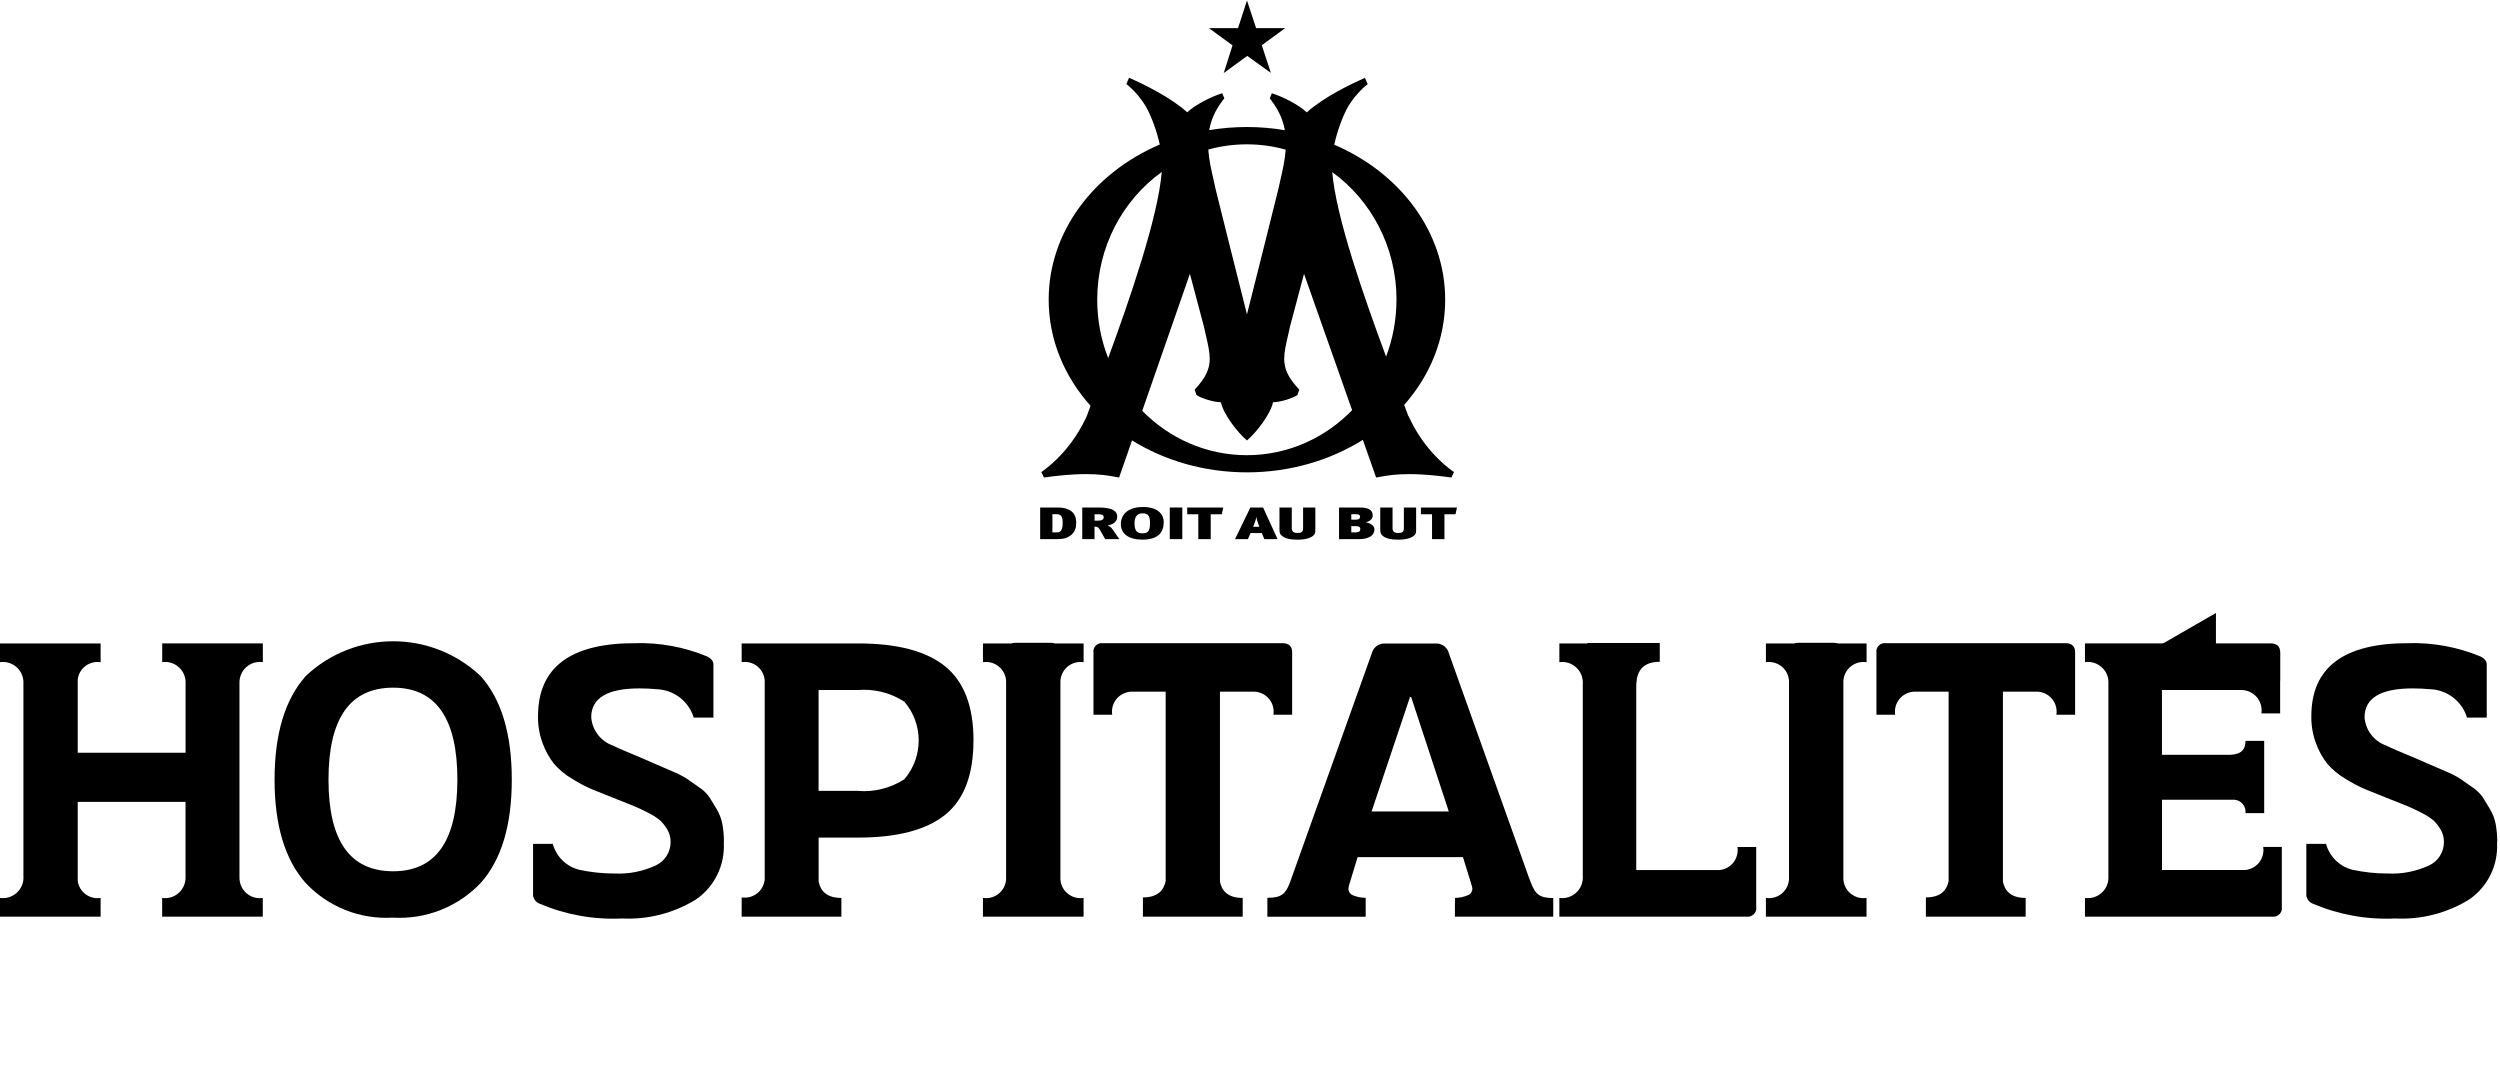 <?xml version="1.0" encoding="UTF-8"?><svg id="Calque_2" xmlns="http://www.w3.org/2000/svg" viewBox="0 0 479.3 207.43"><defs><style>.cls-1{fill:#000000;}</style></defs><polygon class="cls-1" points="240.82 5.39 246.4 5.39 241.91 8.67 243.65 13.97 239.12 10.72 234.61 14.01 236.3 8.7 231.78 5.39 237.36 5.39 239.07 .09 240.82 5.39"/><path class="cls-1" d="m270.02,79.81c-.23-.64-.5-1.37-.81-2.18,4.93-5.58,7.86-12.57,7.86-20.16,0-13.05-8.67-24.33-21.27-29.73.57-2.56,1.56-5.34,2.66-7.31.43-.71.91-1.39,1.43-2.02.02-.02.15-.15.15-.15h-.01c.8-.96,1.57-1.65,2.18-2.13l-.52-1.21c-2.53,1.12-7.87,3.66-11.15,6.62-1.58-1.47-4.52-2.97-6.7-3.66l-.41,1c.27.28.3.33.46.6l.02.02.02.02c1.35,1.81,2.07,3.64,2.4,5.44-2.35-.4-4.78-.61-7.27-.61s-4.89.21-7.23.6c.32-1.8,1.04-3.63,2.4-5.44l.02-.02.02-.02c.16-.27.19-.32.46-.6l-.41-1c-2.18.69-5.13,2.19-6.71,3.66-3.28-2.97-8.62-5.51-11.15-6.62l-.52,1.21c.61.48,1.38,1.17,2.18,2.12h-.01s.12.14.15.16c.52.63,1,1.31,1.43,2.02,1.1,1.96,2.09,4.73,2.66,7.29-12.62,5.39-21.3,16.68-21.3,29.74,0,7.67,3,14.74,8.03,20.35-.27.73-.52,1.4-.73,1.99-2.71,5.89-6.55,9.21-8.71,10.72l.5,1.04c9.21-1.29,12.36-.33,14.41,0l2.48-7.12c6.22,3.86,13.83,6.13,22.05,6.13s15.95-2.31,22.2-6.23l2.55,7.22c2.05-.32,5.21-1.29,14.42,0l.51-1.04c-2.16-1.5-6-4.82-8.71-10.72Zm-2.29-22.34c0,3.85-.71,7.53-1.99,10.9-4.23-11.39-9.6-26.73-10.32-35.37,7.44,5.38,12.32,14.33,12.32,24.46Zm-21.24-28.78c-.13,1.98-.57,3.86-.96,5.58,0,0-.41,1.84-.42,1.88,0,.01-5.19,20.87-6.04,24.12-.85-3.25-6.04-24.11-6.04-24.12,0-.04-.41-1.88-.41-1.88-.4-1.72-.83-3.62-.97-5.6,2.36-.65,4.84-1,7.4-1s5.07.36,7.45,1.02Zm-36.13,28.78c0-10.16,4.9-19.12,12.37-24.5-.71,8.7-6.08,24.25-10.27,35.69-1.35-3.46-2.1-7.23-2.1-11.19Zm28.69,29.8c-7.81,0-14.89-3.25-20.06-8.51l9.14-26.26c.86,3.28,2.69,10.09,2.68,10.08l.4,1.78c.4,1.73.72,3.12.72,4.41,0,1.91-.7,3.62-2.89,5.92l.35,1.05c1.13.7,3.2,1.32,4.69,1.39.47,2.27,3.13,5.73,4.99,7.32,1.86-1.6,4.52-5.05,4.99-7.32,1.49-.07,3.57-.69,4.69-1.39l.35-1.05c-2.19-2.3-2.89-4.01-2.89-5.92,0-1.29.32-2.68.72-4.41l.4-1.78s1.82-6.8,2.68-10.08l9.22,26.14c-5.18,5.33-12.32,8.63-20.19,8.63Z"/><path class="cls-1" d="m205.29,102.63c-.58.46-1.31.73-2.55.73h-3.32v-6.06h3.23c.63,0,1.44.03,2.18.37,1.04.48,1.5,1.31,1.5,2.55,0,.94-.21,1.76-1.04,2.41Zm-2.8-4.05h-.72v3.49h.79c.66,0,1.18-.22,1.18-1.9,0-1.41-.54-1.59-1.25-1.59Z"/><path class="cls-1" d="m211.88,103.36l-.96-1.7c-.35-.63-.56-.7-1.08-.7v2.4h-2.35v-6.06h3.15c2.69,0,3.56.72,3.56,1.73s-.83,1.57-1.9,1.7c.31.06.7.34.92.65.3.41,1.08,1.53,1.38,1.98h-2.72Zm-2.03-4.78v1.24h.67c.8,0,1.08-.25,1.08-.66,0-.43-.35-.57-1.09-.57h-.66Z"/><path class="cls-1" d="m214.89,100.49c0-2.16,1.79-3.29,4.2-3.29,3.11,0,4.02,1.57,4.02,2.9,0,1.74-.83,3.36-4.1,3.36-2.65,0-4.12-1.16-4.12-2.98Zm5.59-.19c0-1.51-.45-1.88-1.46-1.88-1.06,0-1.51.74-1.51,1.9,0,1.55.56,1.93,1.54,1.93s1.43-.39,1.43-1.95Z"/><path class="cls-1" d="m224.27,103.36v-6.06h2.4v6.06h-2.4Z"/><path class="cls-1" d="m234.25,98.59h-2.13v4.77h-2.38v-4.77h-2.13v-1.29h6.91l-.28,1.29Z"/><path class="cls-1" d="m242.39,103.36l-.47-1.16h-2.17l-.5,1.16h-2.47l2.94-6.06h2.44l2.77,6.06h-2.55Zm-1.34-3.47c-.09-.27-.16-.63-.17-.85-.03.23-.09.56-.25.97l-.37.99h1.18l-.39-1.1Z"/><path class="cls-1" d="m252.18,101.5c0,.52-.03.76-.22,1-.38.5-1.41.97-3.22.97-1.44,0-2.44-.26-2.99-.76-.34-.33-.45-.48-.45-1.29v-4.12h2.36v3.96c0,.56.26.93,1.09.93s1.08-.31,1.08-.9v-3.98h2.35v4.19Z"/><path class="cls-1" d="m260.44,103.36h-3.72v-6.06h4.06c1.33,0,2.4.37,2.4,1.49,0,.55-.34,1.12-1.35,1.34.89.16,1.68.63,1.68,1.37,0,1.1-.98,1.87-3.07,1.87Zm-1.37-4.78v1.05h.93c.56,0,.76-.26.76-.57s-.24-.48-.79-.48h-.91Zm.87,2.29h-.87v1.2h.89c.59,0,.84-.25.84-.63,0-.3-.14-.57-.87-.57Z"/><path class="cls-1" d="m271.5,101.5c0,.52-.03.76-.22,1-.38.5-1.41.97-3.22.97-1.44,0-2.44-.26-2.99-.76-.34-.33-.45-.48-.45-1.29v-4.12h2.36v3.96c0,.56.26.93,1.09.93s1.08-.31,1.08-.9v-3.98h2.35v4.19Z"/><path class="cls-1" d="m279.06,98.59h-2.13v4.77h-2.38v-4.77h-2.13v-1.29h6.91l-.28,1.29Z"/><polyline class="cls-1" points="424.84 117.52 424.84 126.93 408.51 126.93"/><path class="cls-1" d="m47.22,127.9c-.86.77-1.34,1.88-1.31,3.03v37.26c-.03,1.15.45,2.26,1.31,3.03.86.77,2.02,1.11,3.16.94v3.58h-19.29v-3.59c1.16.17,2.33-.18,3.19-.97s1.34-1.91,1.29-3.08v-14.37H14.9v15.11c.12,1.03.66,1.97,1.49,2.59s1.88.89,2.9.72v3.59H0v-3.59c1.19.17,2.38-.21,3.26-1.03.87-.82,1.33-1.99,1.23-3.19v-36.76c.09-1.19-.36-2.37-1.23-3.19-.87-.82-2.07-1.2-3.26-1.03v-3.59h19.29v3.6c-1.03-.16-2.07.1-2.9.72s-1.37,1.56-1.49,2.59v14.05h20.68v-13.32c.05-1.17-.42-2.3-1.29-3.08s-2.04-1.14-3.19-.97v-3.59h19.29v3.59c-1.14-.17-2.3.17-3.16.94Z"/><path class="cls-1" d="m58.57,129.65c9.42-8.94,24.19-8.94,33.61,0,3.96,4.47,5.94,11.08,5.94,19.82s-1.98,15.34-5.94,19.79c-4.36,4.61-10.54,7.05-16.87,6.67-6.31.38-12.45-2.08-16.76-6.7-3.94-4.47-5.91-11.06-5.91-19.75,0-8.74,1.98-15.35,5.94-19.82Zm16.8,37.39c8.21,0,12.31-5.85,12.32-17.56,0-11.76-4.11-17.64-12.32-17.64-8.26,0-12.39,5.88-12.39,17.64,0,11.71,4.12,17.56,12.38,17.56h0Z"/><path class="cls-1" d="m138.76,161.51c.26,4.32-1.75,8.47-5.32,10.93-4.26,2.63-9.21,3.9-14.21,3.65-5.42.26-10.83-.72-15.81-2.85-.59-.22-1.02-.72-1.17-1.33l-.05-.03v-10.09h3.78c.66,2.43,2.58,4.33,5.02,4.95,2.25.49,4.54.74,6.85.73,2.7.13,5.38-.4,7.83-1.53,1.79-.81,2.92-2.6,2.89-4.57,0-.81-.21-1.6-.62-2.3-.36-.63-.8-1.2-1.31-1.71-.72-.61-1.52-1.13-2.37-1.53-1.12-.58-2-1-2.66-1.26l-3.28-1.31c-1.98-.79-3.54-1.42-4.67-1.87-1.39-.58-2.72-1.29-3.99-2.09-1.32-.77-2.5-1.76-3.5-2.92-.89-1.16-1.61-2.45-2.11-3.82-.63-1.68-.94-3.46-.91-5.25,0-9.33,6.17-14,18.51-14,4.77-.15,9.52.72,13.92,2.55.84.42,1.23.96,1.2,1.62v10.1h-3.78c-.95-3.12-3.77-5.31-7.03-5.44-1.08-.1-2.19-.16-3.37-.16-6.17,0-9.25,1.85-9.25,5.55.19,2.46,1.81,4.58,4.14,5.4.87.44,2.74,1.25,5.6,2.43l2.97,1.29,2.77,1.2c.98.39,1.93.87,2.83,1.43.46.34,1.21.86,2.23,1.56.83.52,1.55,1.2,2.12,2,.39.63.85,1.39,1.39,2.29.54.9.91,1.88,1.1,2.91.2,1.14.3,2.3.29,3.45Z"/><path class="cls-1" d="m186.63,141.97c0,6.59-1.81,11.34-5.43,14.25-3.62,2.9-9.17,4.36-16.66,4.36h-7.59v8.4c.31,1.62,1.32,3.17,4.36,3.17v3.59h-19.12v-3.69c1.06.17,2.14-.12,2.98-.78s1.36-1.65,1.44-2.72v-38.1c-.08-1.07-.6-2.05-1.44-2.72-.84-.67-1.92-.95-2.98-.78v-3.59h22.35c7.49,0,13.04,1.46,16.66,4.39,3.62,2.93,5.44,7.67,5.44,14.21Zm-13.25-7.45c-2.65-1.71-5.79-2.49-8.93-2.23h-7.51v19.34h7.51c3.14.27,6.28-.52,8.93-2.23,3.67-4.28,3.67-10.6,0-14.88Z"/><path class="cls-1" d="m204.72,127.77c-.85.69-1.36,1.7-1.42,2.79v38c.06,1.09.57,2.1,1.42,2.78.84.68,1.94.98,3.02.81v3.59h-19.29v-3.59c1.07.17,2.17-.13,3.02-.81.84-.69,1.36-1.7,1.42-2.78v-38.01c-.06-1.09-.57-2.1-1.42-2.78-.84-.68-1.94-.98-3.02-.81v-3.59h5.4c.26-.09.54-.14.82-.13h6.78c.29,0,.58.04.85.13h5.45v3.59c-1.08-.17-2.18.12-3.02.81Z"/><path class="cls-1" d="m247.73,125.1v11.93h-3.59c.17-1.06-.12-2.14-.79-2.98s-1.66-1.36-2.73-1.44h-6.73v36.41c.33,1.61,1.34,3.13,4.36,3.13v3.59h-19.13v-3.69c3.01,0,4.02-1.52,4.36-3.13v-36.31h-6.73c-1.07.08-2.06.6-2.73,1.44s-.95,1.92-.79,2.98h-3.59v-11.93c-.07-.49.09-.99.45-1.34.35-.35.85-.52,1.34-.45h34.45c1.24,0,1.86.6,1.86,1.79Z"/><path class="cls-1" d="m297.79,172.15v3.59h-18.85v-3.59c.89-.01,1.77-.2,2.58-.56.48-.22.78-.71.76-1.25-.04-.28-.1-.55-.2-.82l-.12-.41c-.1-.31-.21-.66-.29-.93l-1.19-3.85h-20.2l-1.57,5.15c-.09.28-.16.57-.19.87-.02.53.28,1.02.76,1.25.8.35,1.67.53,2.55.53v3.62h-18.85v-3.62c2.68,0,3.43-.73,4.26-2.75l15.92-44.58c.45-.95,1.44-1.52,2.49-1.42h9.49c1.05-.1,2.05.48,2.49,1.45l15.42,43.21c1.13,3.08,1.57,4.13,4.78,4.13Zm-20.03-16.58l-7.21-21.93h-.23l-7.36,21.94h14.8Z"/><path class="cls-1" d="m336.7,162.4v11.48c.08.51-.09,1.04-.46,1.4s-.89.54-1.4.46h-35.88v-3.59c1.17.17,2.35-.2,3.22-1,.87-.8,1.34-1.95,1.27-3.13v-36.94c.07-1.18-.39-2.33-1.27-3.13-.87-.8-2.05-1.17-3.22-1v-3.59h5.39v-.08h13.86v3.6c-4.12,0-4.51,2.85-4.51,4.88v35.05h15.9c1.07-.08,2.05-.6,2.72-1.44.66-.84.95-1.92.78-2.98h3.62Z"/><path class="cls-1" d="m354.83,127.77c-.85.69-1.36,1.7-1.42,2.79v38c.06,1.09.57,2.1,1.42,2.78.84.68,1.94.98,3.02.81v3.59h-19.29v-3.59c1.07.17,2.17-.13,3.01-.81.85-.69,1.36-1.7,1.42-2.78v-38.01c-.06-1.09-.57-2.1-1.42-2.78-.84-.68-1.94-.98-3.01-.81v-3.59h5.41c.26-.09.54-.14.81-.13h6.78c.29,0,.58.04.85.13h5.45v3.59c-1.08-.17-2.18.12-3.02.81Z"/><path class="cls-1" d="m397.84,125.1v11.93h-3.59c.17-1.06-.12-2.14-.79-2.98s-1.66-1.36-2.73-1.44h-6.73v36.41c.33,1.61,1.34,3.13,4.36,3.13v3.59h-19.13v-3.69c3.01,0,4.02-1.52,4.36-3.13v-36.31h-6.73c-1.07.08-2.06.6-2.73,1.44s-.95,1.92-.79,2.98h-3.59v-11.93c-.07-.49.09-.99.45-1.34.35-.35.85-.52,1.34-.45h34.45c1.24,0,1.86.6,1.86,1.79Z"/><path class="cls-1" d="m437.47,162.4v11.48c.08.51-.09,1.04-.46,1.4s-.89.54-1.4.46h-35.88v-3.59c1.17.17,2.35-.2,3.22-1,.87-.8,1.34-1.95,1.27-3.13v-36.95c.07-1.18-.39-2.33-1.27-3.13-.87-.8-2.05-1.17-3.22-1v-3.59h35.57c1.24,0,1.87.6,1.87,1.79v5.29s-.02.08-.02.12v6.22h-3.59c.17-1.14-.17-2.3-.94-3.17-.77-.86-1.88-1.34-3.04-1.31h-15.09v12.42h13.12c1.51-.08,2.89-.54,2.89-2.67h3.59v13.86h-3.59c.08-.62-.11-1.25-.5-1.73-.4-.48-.97-.79-1.59-.84h-13.91v13.47h15.9c1.07-.08,2.05-.6,2.72-1.44.66-.84.95-1.92.78-2.98h3.6Z"/><path class="cls-1" d="m478.73,161.51c.26,4.32-1.75,8.47-5.32,10.93-4.26,2.63-9.21,3.9-14.21,3.65-5.42.26-10.83-.72-15.81-2.85-.59-.22-1.02-.72-1.17-1.33l-.05-.03v-10.09h3.78c.66,2.43,2.58,4.33,5.02,4.95,2.25.49,4.54.74,6.85.73,2.7.13,5.38-.4,7.84-1.53,1.79-.81,2.92-2.6,2.89-4.57,0-.81-.21-1.6-.62-2.3-.36-.63-.8-1.2-1.31-1.71-.72-.61-1.52-1.13-2.37-1.53-1.12-.58-2-1-2.66-1.26l-3.28-1.31c-1.98-.79-3.54-1.42-4.67-1.87-1.39-.58-2.72-1.29-3.99-2.09-1.32-.77-2.5-1.76-3.5-2.92-.89-1.16-1.61-2.45-2.11-3.82-.63-1.68-.94-3.46-.91-5.25,0-9.33,6.17-14,18.51-14,4.77-.15,9.52.72,13.92,2.55.84.42,1.23.96,1.2,1.62v10.1h-3.78c-.95-3.12-3.77-5.31-7.03-5.44-1.08-.1-2.19-.16-3.37-.16-6.17,0-9.25,1.85-9.25,5.55.19,2.46,1.81,4.58,4.14,5.4.87.44,2.74,1.25,5.6,2.43l2.97,1.29,2.77,1.2c.98.39,1.93.87,2.83,1.43.46.34,1.21.86,2.23,1.56.83.52,1.55,1.2,2.12,2,.39.63.85,1.39,1.39,2.29.54.9.91,1.88,1.1,2.91.2,1.14.3,2.3.29,3.45Z"/></svg>